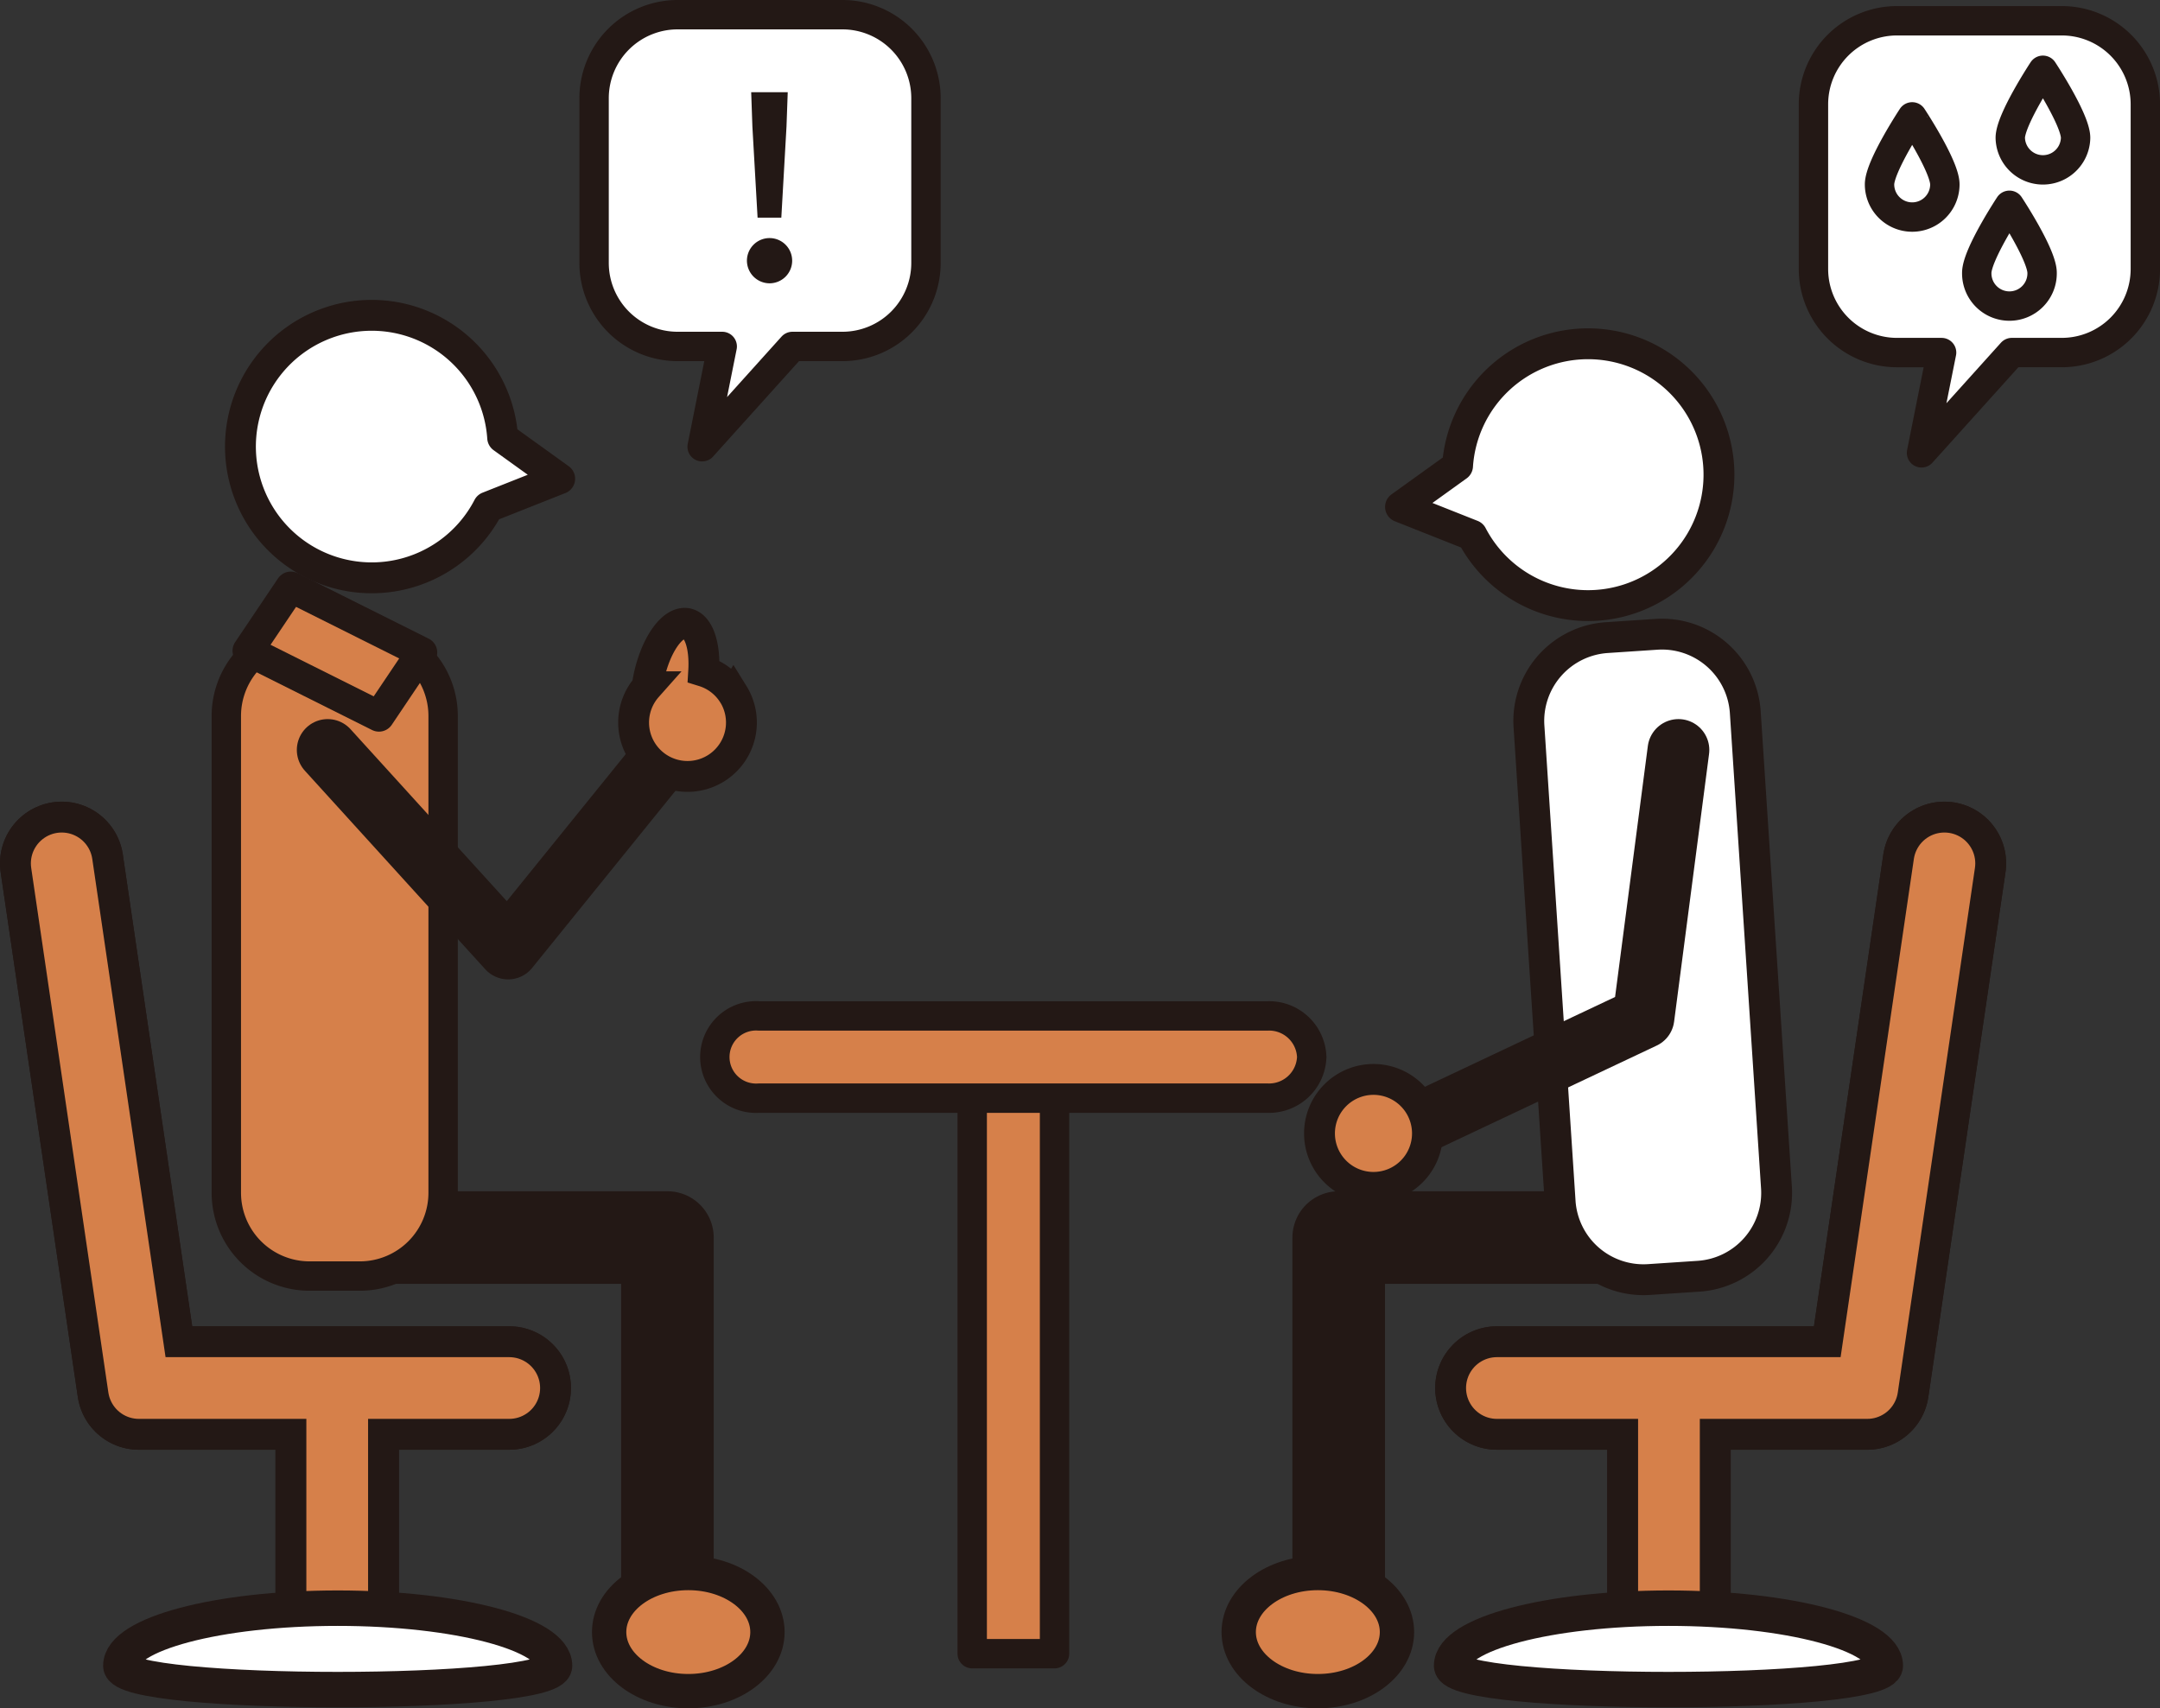 <svg xmlns="http://www.w3.org/2000/svg" xmlns:xlink="http://www.w3.org/1999/xlink" width="194.345" height="153.716" viewBox="0 0 194.345 153.716"><rect x="0" y="0" width="194.345" height="153.716" fill="#333333" stroke="none"/><defs><style>.cls-1,.cls-10,.cls-11,.cls-12,.cls-13,.cls-14,.cls-15,.cls-4,.cls-5,.cls-6,.cls-8,.cls-9{fill:none;}.cls-2{clip-path:url(#clip-path);}.cls-3{fill:#d6804a;}.cls-10,.cls-11,.cls-12,.cls-13,.cls-14,.cls-15,.cls-4,.cls-5,.cls-8,.cls-9{stroke:#231815;}.cls-11,.cls-13,.cls-15,.cls-4,.cls-5,.cls-6,.cls-9{stroke-linejoin:round;}.cls-10,.cls-15,.cls-4{stroke-width:2.644px;}.cls-11,.cls-13,.cls-15,.cls-5,.cls-6,.cls-9{stroke-linecap:round;}.cls-5{stroke-width:11.108px;}.cls-6{stroke:#d6804a;}.cls-13,.cls-6{stroke-width:5.554px;}.cls-7{fill:#fff;}.cls-10,.cls-12,.cls-14,.cls-8{stroke-miterlimit:10;}.cls-8{stroke-width:3.19px;}.cls-9{stroke-width:8.331px;}.cls-11,.cls-14{stroke-width:2.777px;}.cls-12{stroke-width:3.089px;}.cls-16{fill:#231815;}</style><clipPath id="clip-path" transform="translate(-0.712 -9.753)"><rect class="cls-1" width="196" height="173"/></clipPath></defs><g id="レイヤー_2" data-name="レイヤー 2"><g id="レイヤー_1-2" data-name="レイヤー 1"><g class="cls-2"><rect class="cls-3" x="87.474" y="95.113" width="7.407" height="53.687"/><rect class="cls-4" x="87.474" y="95.113" width="7.407" height="53.687"/><polyline class="cls-5" points="5.554 77.688 12.497 124.895 45.819 124.895"/><polyline class="cls-5" points="5.554 77.688 12.497 124.895 45.819 124.895"/><line class="cls-5" x1="30.341" y1="127.673" x2="30.341" y2="145.526"/><line class="cls-5" x1="30.341" y1="127.673" x2="30.341" y2="145.526"/><polyline class="cls-6" points="5.554 77.688 12.497 124.895 45.819 124.895"/><line class="cls-6" x1="30.341" y1="127.673" x2="30.341" y2="145.526"/><path class="cls-7" d="M50.607,159.64c0,2.862-39.022,2.862-39.022,0s8.734-5.182,19.508-5.182,19.514,2.32,19.514,5.182" transform="translate(-0.712 -9.753)"/><path class="cls-8" d="M50.607,159.64c0,2.862-39.022,2.862-39.022,0s8.734-5.182,19.508-5.182S50.607,156.778,50.607,159.64Z" transform="translate(-0.712 -9.753)"/><path class="cls-3" d="M118.734,104.866a3.837,3.837,0,0,1-3.936,3.7H68.98a3.708,3.708,0,1,1,0-7.4H114.8a3.834,3.834,0,0,1,3.936,3.7" transform="translate(-0.712 -9.753)"/><path class="cls-4" d="M118.734,104.866a3.837,3.837,0,0,1-3.936,3.7H68.98a3.708,3.708,0,1,1,0-7.4H114.8A3.834,3.834,0,0,1,118.734,104.866Z" transform="translate(-0.712 -9.753)"/><polyline class="cls-9" points="32.283 111.356 60.051 111.356 60.051 146.068"/><path class="cls-3" d="M27.857,56.933h4.519a7.494,7.494,0,0,1,7.494,7.494v42.9a7.494,7.494,0,0,1-7.494,7.494H27.857a7.494,7.494,0,0,1-7.494-7.494v-42.9A7.493,7.493,0,0,1,27.857,56.933Z"/><path class="cls-10" d="M27.857,56.933h4.519a7.494,7.494,0,0,1,7.494,7.494v42.9a7.494,7.494,0,0,1-7.494,7.494H27.857a7.494,7.494,0,0,1-7.494-7.494v-42.9A7.493,7.493,0,0,1,27.857,56.933Z"/><path class="cls-7" d="M51.069,52.829l-5.13-3.692a11.81,11.81,0,1,0-1.3,6.239Z" transform="translate(-0.712 -9.753)"/><path class="cls-11" d="M51.069,52.829l-5.13-3.692a11.81,11.81,0,1,0-1.3,6.239Z" transform="translate(-0.712 -9.753)"/><path class="cls-3" d="M69.763,156.609c0,2.938-3.187,5.316-7.122,5.316s-7.122-2.378-7.122-5.316,3.188-5.314,7.122-5.314,7.122,2.38,7.122,5.314" transform="translate(-0.712 -9.753)"/><path class="cls-12" d="M69.763,156.609c0,2.938-3.187,5.316-7.122,5.316s-7.122-2.378-7.122-5.316,3.188-5.314,7.122-5.314S69.763,153.675,69.763,156.609Z" transform="translate(-0.712 -9.753)"/><polygon class="cls-3" points="22.31 58.554 34.096 64.445 37.952 58.71 26.166 52.82 22.31 58.554"/><polygon class="cls-11" points="22.31 58.554 34.096 64.445 37.952 58.71 26.166 52.82 22.31 58.554"/><polyline class="cls-13" points="29.484 67.482 45.719 85.35 61.546 65.789"/><path class="cls-3" d="M66.693,72.221a4.824,4.824,0,0,0-2.667-2.061c.14-2.278-.431-4.076-1.5-4.3-1.313-.261-2.866,1.967-3.469,4.978-.051.239-.078.471-.113.71a4.85,4.85,0,1,0,7.752.668" transform="translate(-0.712 -9.753)"/><path class="cls-14" d="M66.693,72.221a4.824,4.824,0,0,0-2.667-2.061c.14-2.278-.431-4.076-1.5-4.3-1.313-.261-2.866,1.967-3.469,4.978-.051.239-.078.471-.113.71a4.85,4.85,0,1,0,7.752.668Z" transform="translate(-0.712 -9.753)"/><polyline class="cls-5" points="174.947 77.688 168.006 124.895 134.684 124.895"/><polyline class="cls-5" points="174.947 77.688 168.006 124.895 134.684 124.895"/><line class="cls-5" x1="150.163" y1="127.673" x2="150.163" y2="145.526"/><line class="cls-5" x1="150.163" y1="127.673" x2="150.163" y2="145.526"/><polyline class="cls-6" points="174.947 77.688 168.006 124.895 134.684 124.895"/><line class="cls-6" x1="150.163" y1="127.673" x2="150.163" y2="145.526"/><path class="cls-7" d="M131.32,159.64c0,2.862,39.022,2.862,39.022,0s-8.736-5.182-19.508-5.182-19.514,2.32-19.514,5.182" transform="translate(-0.712 -9.753)"/><path class="cls-8" d="M131.32,159.64c0,2.862,39.022,2.862,39.022,0s-8.736-5.182-19.508-5.182S131.32,156.778,131.32,159.64Z" transform="translate(-0.712 -9.753)"/><polyline class="cls-9" points="148.219 111.356 120.45 111.356 120.45 146.068"/><path class="cls-7" d="M141.085,117.9a7.515,7.515,0,0,0,7.968,6.989l4.506-.3a7.516,7.516,0,0,0,6.99-7.966l-2.808-42.806a7.512,7.512,0,0,0-7.966-6.99l-4.507.3a7.516,7.516,0,0,0-6.989,7.968Z" transform="translate(-0.712 -9.753)"/><path class="cls-14" d="M141.085,117.9a7.515,7.515,0,0,0,7.968,6.989l4.506-.3a7.516,7.516,0,0,0,6.99-7.966l-2.808-42.806a7.512,7.512,0,0,0-7.966-6.99l-4.507.3a7.516,7.516,0,0,0-6.989,7.968Z" transform="translate(-0.712 -9.753)"/><path class="cls-7" d="M143.575,40.686a11.764,11.764,0,0,0-11.72,10.989l-5.132,3.69,6.427,2.548a11.78,11.78,0,1,0,10.425-17.227" transform="translate(-0.712 -9.753)"/><path class="cls-11" d="M143.575,40.686a11.764,11.764,0,0,0-11.72,10.989l-5.132,3.69,6.427,2.548a11.78,11.78,0,1,0,10.425-17.227Z" transform="translate(-0.712 -9.753)"/><path class="cls-3" d="M112.165,156.609c0,2.938,3.188,5.316,7.122,5.316s7.117-2.378,7.117-5.316-3.187-5.314-7.117-5.314-7.122,2.38-7.122,5.314" transform="translate(-0.712 -9.753)"/><path class="cls-12" d="M112.165,156.609c0,2.938,3.188,5.316,7.122,5.316s7.117-2.378,7.117-5.316-3.187-5.314-7.117-5.314S112.165,153.675,112.165,156.609Z" transform="translate(-0.712 -9.753)"/><polyline class="cls-13" points="151.018 67.482 147.873 91.572 122.879 103.375"/><path class="cls-3" d="M124.287,106.881a4.857,4.857,0,1,0,4.86,4.858,4.857,4.857,0,0,0-4.86-4.858" transform="translate(-0.712 -9.753)"/><path class="cls-14" d="M124.287,106.881a4.857,4.857,0,1,0,4.86,4.858A4.857,4.857,0,0,0,124.287,106.881Z" transform="translate(-0.712 -9.753)"/><path class="cls-7" d="M76.526,11.075H61.665a7.516,7.516,0,0,0-7.5,7.493V33.434a7.516,7.516,0,0,0,7.5,7.493h4.028l-1.806,9.024,8.125-9.024h4.514a7.517,7.517,0,0,0,7.5-7.493V18.568a7.517,7.517,0,0,0-7.5-7.493" transform="translate(-0.712 -9.753)"/><path class="cls-15" d="M76.526,11.075H61.665a7.516,7.516,0,0,0-7.5,7.493V33.434a7.516,7.516,0,0,0,7.5,7.493h4.028l-1.806,9.024,8.125-9.024h4.514a7.517,7.517,0,0,0,7.5-7.493V18.568A7.517,7.517,0,0,0,76.526,11.075Z" transform="translate(-0.712 -9.753)"/><path class="cls-16" d="M67.919,33.112a2.035,2.035,0,1,1,2.022,2.133A2.042,2.042,0,0,1,67.919,33.112Zm.489-11.975L68.3,18.049h3.288l-.111,3.088-.466,8.2H68.875Z" transform="translate(-0.712 -9.753)"/><path class="cls-7" d="M186.239,11.622H171.377a7.517,7.517,0,0,0-7.5,7.494V33.978a7.52,7.52,0,0,0,7.5,7.5h4.028L173.6,50.5l8.127-9.023h4.512a7.52,7.52,0,0,0,7.5-7.5V19.116a7.517,7.517,0,0,0-7.5-7.494" transform="translate(-0.712 -9.753)"/><path class="cls-15" d="M186.239,11.622H171.377a7.517,7.517,0,0,0-7.5,7.494V33.978a7.52,7.52,0,0,0,7.5,7.5h4.028L173.6,50.5l8.127-9.023h4.512a7.52,7.52,0,0,0,7.5-7.5V19.116A7.517,7.517,0,0,0,186.239,11.622Z" transform="translate(-0.712 -9.753)"/><path class="cls-15" d="M187.463,22.153a2.939,2.939,0,0,1-5.877,0c0-1.626,2.936-6.076,2.936-6.076S187.463,20.527,187.463,22.153Z" transform="translate(-0.712 -9.753)"/><path class="cls-15" d="M175.7,26.345a2.939,2.939,0,0,1-5.878,0c0-1.624,2.937-6.075,2.937-6.075S175.7,24.721,175.7,26.345Z" transform="translate(-0.712 -9.753)"/><path class="cls-15" d="M184.449,34.3a2.94,2.94,0,1,1-5.879,0c0-1.624,2.938-6.075,2.938-6.075S184.449,32.677,184.449,34.3Z" transform="translate(-0.712 -9.753)"/></g></g></g></svg>